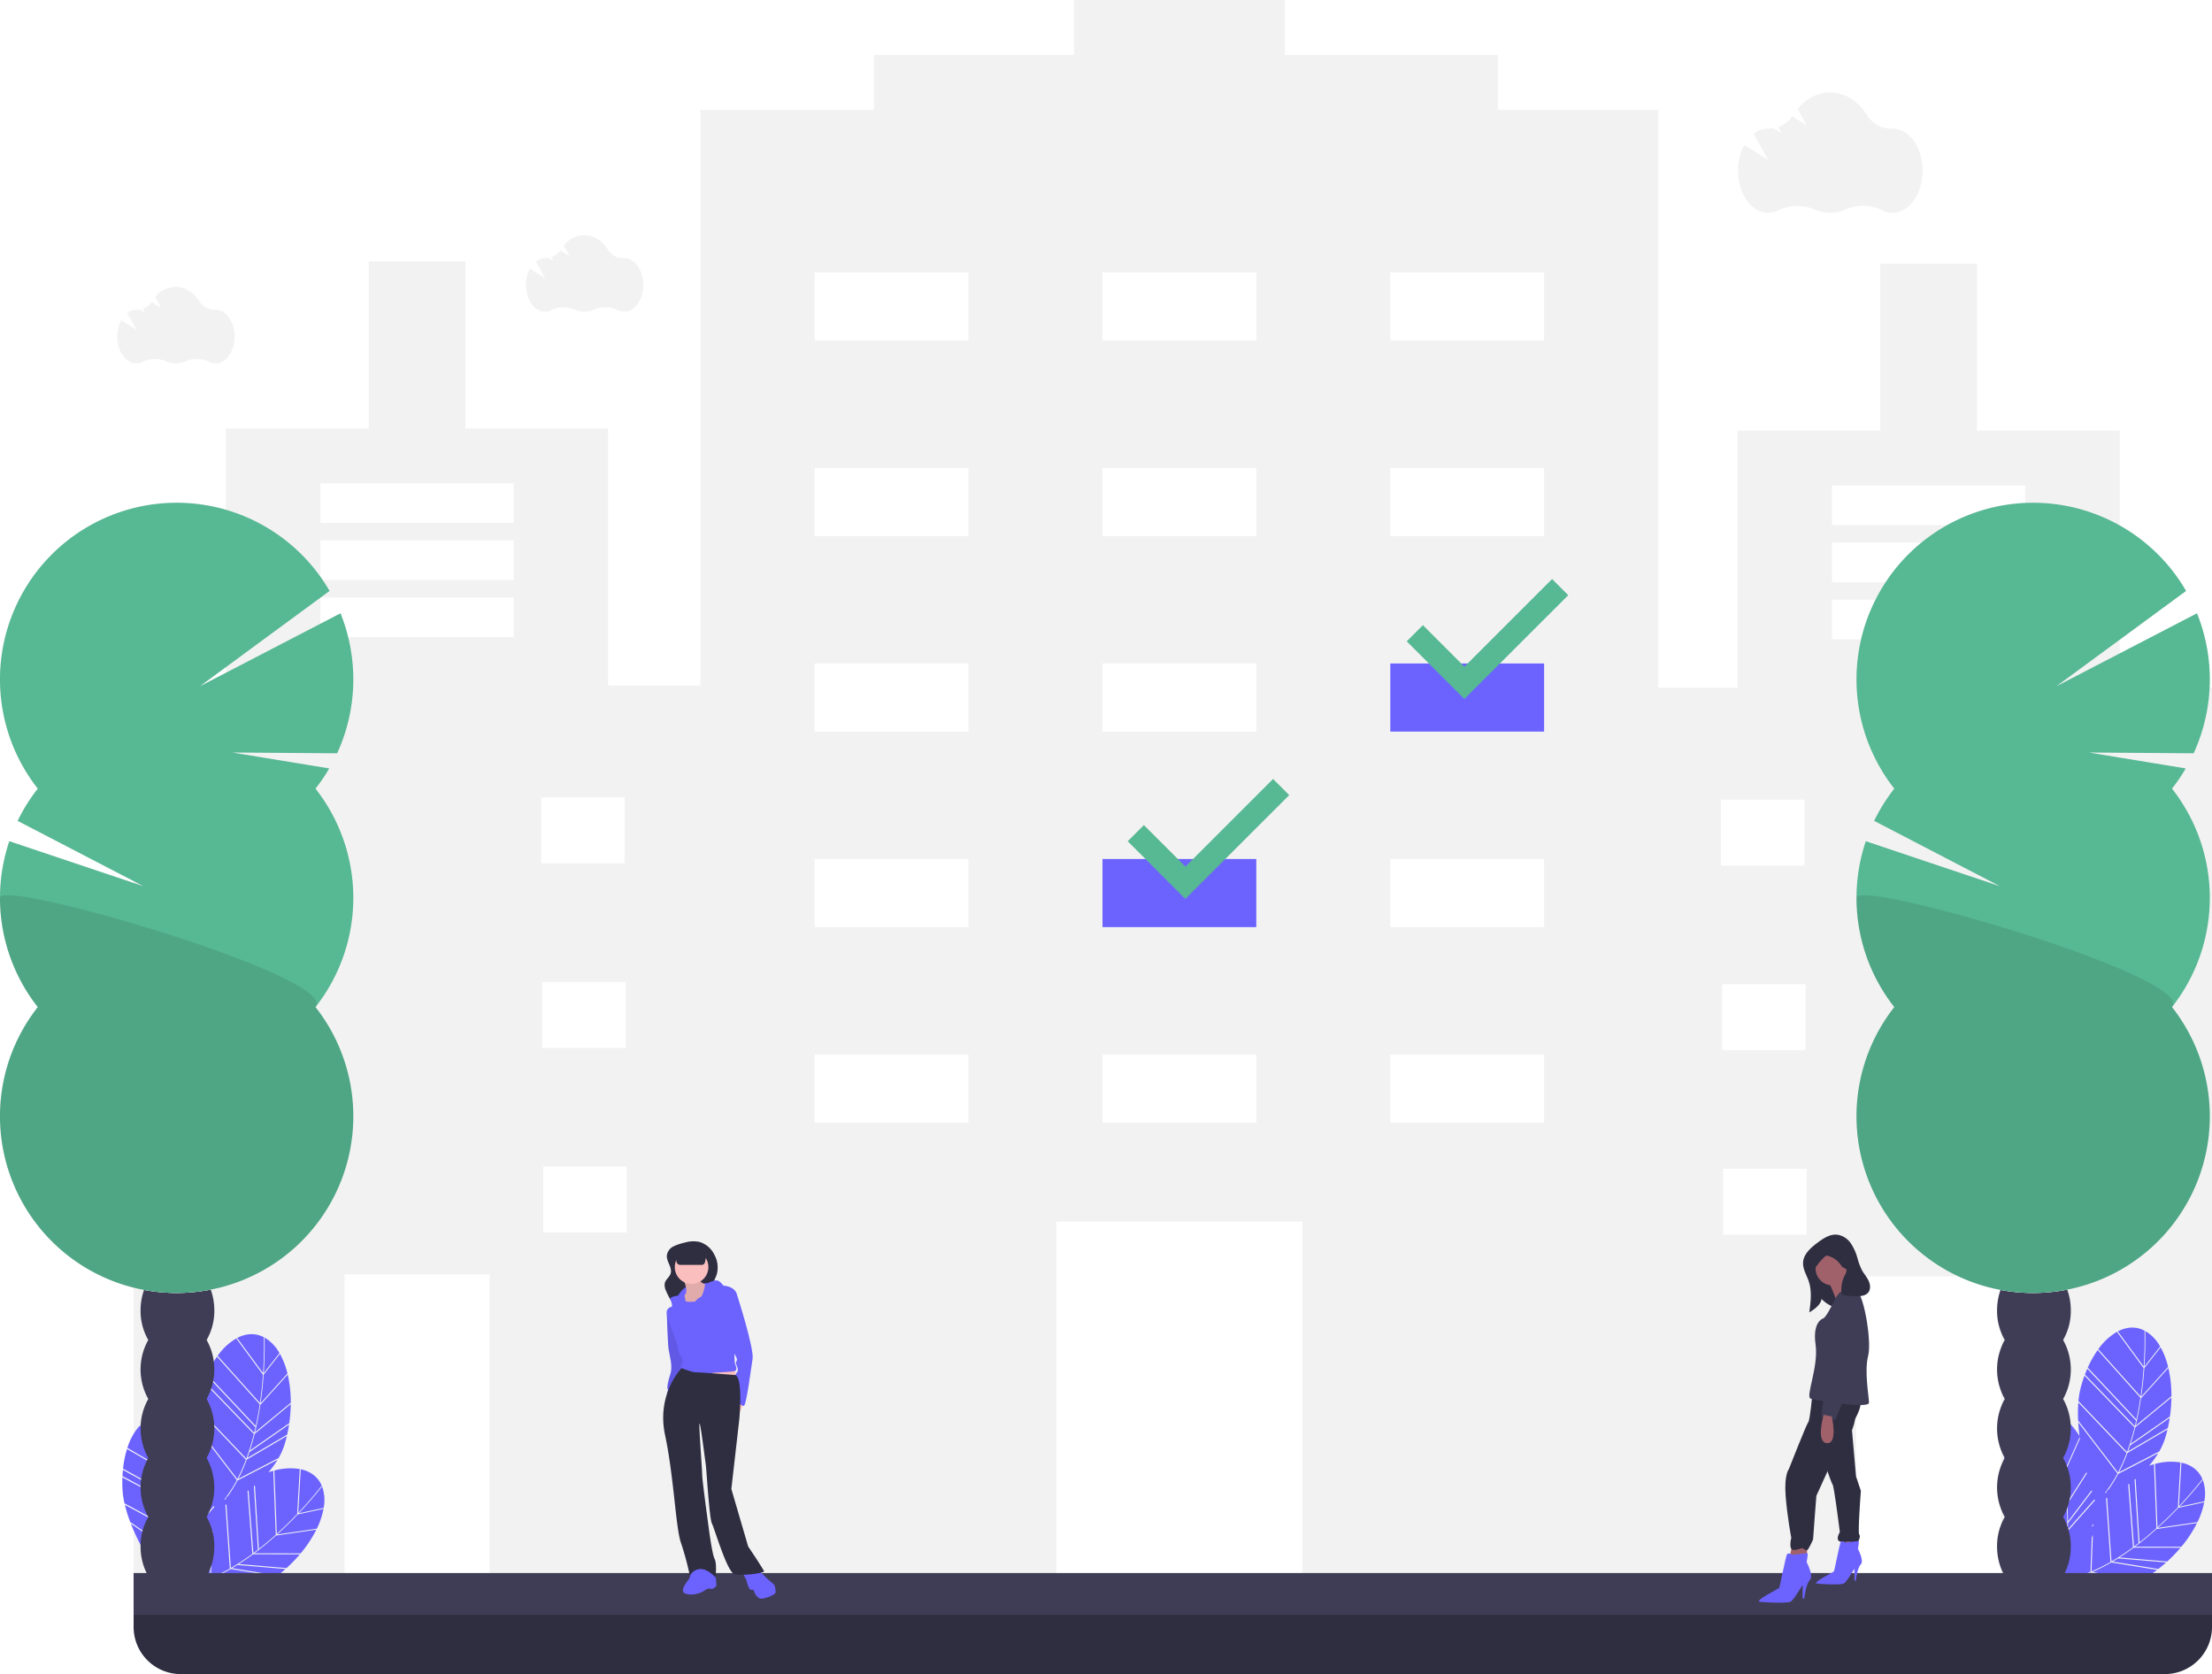 <svg data-name="Layer 1" xmlns="http://www.w3.org/2000/svg" width="1006.812" height="762"><path fill="#6c63ff" d="M627.406 295h86v55h-86zM493.406 381h86v55h-86z"/><path d="M964.811 313V196h-65v-76h-44v76h-65v117h-36V50h-73V25h-97V0h-96v25h-91v25h-79v262h-42V195h-65v-76h-44v76h-65v117h-42v415h96V580h66v147h258V556h112v171h156v1h96V581h66v147h96V313zm-869.5 50h38v30h-38zm.5 84h38v30h-38zm38.5 114h-38v-30h38zm99.5-271h-88v-18h88zm0-26h-88v-18h88zm0-26h-88v-18h88zm12.5 125h38v30h-38zm.5 84h38v30h-38zm38.5 114h-38v-30h38zm155.5-50h-70v-31h70zm0-89h-70v-31h70zm0-89h-70v-31h70zm0-89h-70v-31h70zm0-89h-70v-31h70zm131 356h-70v-31h70zm0-89h-70v-31h70zm0-89h-70v-31h70zm0-89h-70v-31h70zm0-89h-70v-31h70zm131 356h-70v-31h70zm0-89h-70v-31h70zm0-89h-70v-31h70zm0-89h-70v-31h70zm0-89h-70v-31h70zm80.5 209h38v30h-38zm.5 84h38v30h-38zm38.5 114h-38v-30h38zm99.5-271h-88v-18h88zm0-26h-88v-18h88zm0-26h-88v-18h88zm12.5 125h38v30h-38zm.5 84h38v30h-38zm38.5 114h-38v-30h38z" fill="#f2f2f2"/><path d="M120 625.71c-.28 3.955-.717 8.38-1.394 13.03l12.225-13.56.068.228a35.626 35.626 0 00-3.576-9.332l.078.215zM120.048 625.015l7.169-9.123a18.767 18.767 0 00-6.412-6.833 14.008 14.008 0 00-.396-.225c.04 1.078.227 7.403-.361 16.182zM113.58 660.783q-.472 1.439-.976 2.826l18.005-10.557.025.265q.564-2.463.94-4.925l-17.978 12.511zM116.084 651.922L132.3 638.55l.046.25a56.007 56.007 0 00-1.39-13.147l-12.46 13.817q-.98 6.532-2.412 12.453zM118.219 639.206l-19.403-21.65.103-.244a46.761 46.761 0 00-4.655 8.196l22.142 23.574c.758-3.44 1.35-6.772 1.813-9.876zM94.054 625.995h.001c.035-.08.065-.167.1-.247zM92.975 628.65l-.1.248c.032-.085.068-.162.1-.247zM116.278 649.656l-22.223-23.66q-.563 1.29-1.08 2.655l22.713 23.508q.31-1.259.59-2.503zM131.622 648.076a66.882 66.882 0 00.721-8.986l-16.435 13.554q-.976 3.942-2.15 7.58l17.829-12.406zM90.028 649.763l17.989 23.469a80.445 80.445 0 003.909-8.812l-21.95-23.055a64.694 64.694 0 00-.072 8.661zM120.08 608.814l.162-.072c-3.94-2.104-8.205-1.878-12.292.255L119.73 625c.634-9.498.354-16.091.35-16.186zM112.02 665.179a79.894 79.894 0 01-3.533 7.946l18.095-9.362.018.26a31.688 31.688 0 003.173-7.34q.43-1.517.787-3.043l-18.22 10.683c-.106.286-.211.573-.32.856zM119.682 625.707l-12.051-16.37.113-.232a26.97 26.97 0 00-8.68 8.009l19.245 21.473c.666-4.597 1.098-8.97 1.373-12.88zM112.123 663.89a108.559 108.559 0 003.426-11.171l-22.77-23.566q-.813 2.208-1.493 4.593a38.897 38.897 0 00-1.255 6.97l22.074 23.185zM135.51 689.315a177.94 177.94 0 01-9.384 9.147l18.064-2.645-.093.217a35.625 35.625 0 003.197-9.467l-.076.215zM146.75 677.005a14.101 14.101 0 00-.161-.426c-.657.855-4.547 5.847-10.6 12.232l11.341-2.454a18.768 18.768 0 00-.58-9.352zM108.195 712.234q-1.281.807-2.554 1.554l20.6 3.353-.149.22q2.005-1.537 3.865-3.193l-21.826-1.83zM115.775 707.007l21.02.042-.125.222a56.01 56.01 0 007.315-11.012l-18.409 2.695q-4.922 4.405-9.8 8.053zM108.69 711.918l21.643 1.815-.138.222a66.887 66.887 0 006.288-6.462l-21.303-.043q-3.267 2.414-6.49 4.468z" fill="#6c63ff"/><path d="M82.179 722.629c.153-.155.316-.324.476-.488a55.639 55.639 0 0012.844-3.67l.589-15.599q.261-.595.508-1.2l-.626 16.602a80.426 80.426 0 008.632-4.294l-2.01-28.999c.155-.08.31-.162.471-.247l2.008 28.96.02.004a108.564 108.564 0 009.764-6.42l-2.189-28.536c.155-.113.31-.224.465-.34l2.189 28.534q1.041-.771 2.05-1.551l-1.806-28.887c.155-.127.31-.254.464-.383l1.807 28.909a145.443 145.443 0 007.695-6.45l-1.136-29.05.236-.122c-.806.21-1.626.46-2.453.732a40.989 40.989 0 004.18-5.698l-18.268 9.451a61.459 61.459 0 01-4.257 6.933c-.327.308-.653.616-.975.938l.024.346c-.149.197-.297.395-.448.587l-.033-.467c-.23.236-.455.487-.683.73a57.727 57.727 0 006.063-9.27l-17.857-23.297c.122 2.083.325 4.179.587 6.258a35.237 35.237 0 00-5.986-7.314l.14.18-4.126 11.245a177.994 177.994 0 012.701 12.823l7.334-16.445.104.768-7.316 16.405q1.086 6.515 1.555 12.589l8.78-13.793.151.592-8.875 13.941q.29 4.052.299 7.874l10.734-14.162.168.546-10.847 14.312-.053-.11q-.005 1.515-.055 2.99l12.108-13.633.18.525-12.318 13.868c-.013.305-.024.61-.04.913a79.923 79.923 0 01-.903 8.65l1.168-1.184q-.332.689-.646 1.358l-.665.673c-.077.438-.164.866-.247 1.296q-.368.808-.71 1.577c.22-.983.425-1.972.6-2.97L59.56 693.522c6.31 16.142 18.19 31.496 18.951 32.47a43.971 43.971 0 001.694-3.55c.15-.015.3-.029.449-.045-.062.15-.126.296-.19.443-.075.008-.151.02-.226.028l.192.053a45.62 45.62 0 01-1.142 2.482 67.99 67.99 0 002.293-2.177c5.687 1.452 21.007 4.556 34.124-.03l-20.098-4.372a56.202 56.202 0 01-13.429 3.805zm14.123-25.43l.481-.489-.027.731-.482.488zM146.348 676.354l.17.048c-1.691-4.134-5.12-6.68-9.63-7.644l-1.132 19.84c6.546-6.911 10.535-12.168 10.592-12.244z" fill="#6c63ff"/><path d="M104.19 714.625a79.92 79.92 0 01-7.789 3.866l19.907 4.33-.152.213a31.683 31.683 0 007.126-3.63q1.3-.894 2.547-1.842l-20.846-3.393c-.264.153-.529.307-.793.456zM125.995 698.155a177.23 177.23 0 009.272-9.044l1.159-20.294.236-.108a26.971 26.971 0 00-11.794.633zM84.367 649.189a18.768 18.768 0 00-8.21-4.517c-.15-.034-.298-.063-.446-.091.37 1.012 2.504 6.97 4.658 15.5zM83.015 674.143L57.871 659.55l.023-.265a46.76 46.76 0 00-1.895 9.233l28.344 15.576a145.446 145.446 0 00-1.328-9.952zM55.95 669.047h.002c.008-.086.01-.179.019-.266zM55.745 671.906l-.019.267c.004-.09.015-.176.02-.266zM84.4 684.68l-28.448-15.632q-.137 1.402-.206 2.859l28.866 15.336q-.094-1.293-.212-2.563zM84.824 700.066l-28-15.14a64.712 64.712 0 002.608 8.259l.036-.29 24.362 16.76a80.445 80.445 0 00.994-9.589zM75.392 644.663l.131-.118c-4.397-.784-8.383.75-11.611 4.042l16.15 11.577c-2.332-9.228-4.637-15.412-4.67-15.5zM80.235 660.852l-16.521-11.843.035-.256a26.97 26.97 0 00-5.779 10.3l24.94 14.472c-.788-4.577-1.729-8.87-2.675-12.673zM84.848 699.503a108.556 108.556 0 00-.195-11.684l-28.939-15.374q-.09 2.35 0 4.83a38.903 38.903 0 00.96 7.016l28.16 15.227zM976 622.71c-.28 3.955-.718 8.38-1.394 13.03l12.225-13.56.068.228a35.628 35.628 0 00-3.576-9.332l.078.215zM976.048 622.015l7.169-9.123a18.766 18.766 0 00-6.412-6.833 13.994 13.994 0 00-.396-.225c.04 1.078.227 7.403-.361 16.182zM969.58 657.783q-.472 1.439-.976 2.826l18.005-10.557.025.265q.564-2.463.94-4.925l-17.978 12.511zM972.084 648.922L988.3 635.55l.046.25a56.01 56.01 0 00-1.39-13.147l-12.46 13.817q-.98 6.532-2.412 12.453zM974.219 636.206l-19.403-21.65.103-.244a46.761 46.761 0 00-4.655 8.196l22.142 23.574c.758-3.44 1.35-6.772 1.813-9.876zM950.054 622.995h.001c.035-.08.065-.167.1-.247zM972.278 646.656l-22.223-23.66q-.563 1.29-1.08 2.655l22.713 23.508q.31-1.259.59-2.503zM948.975 625.65l-.1.248c.032-.085.068-.162.1-.247zM987.622 645.076a66.862 66.862 0 00.721-8.986l-16.435 13.554q-.976 3.942-2.15 7.58l17.829-12.406zM946.028 646.763l17.989 23.469a80.445 80.445 0 003.909-8.812l-21.95-23.055a64.694 64.694 0 00-.072 8.661zM976.08 605.814l.162-.072c-3.94-2.104-8.205-1.878-12.292.255L975.73 622c.635-9.498.355-16.091.35-16.186zM968.02 662.179a79.894 79.894 0 01-3.533 7.946l18.095-9.362.018.26a31.69 31.69 0 003.173-7.34q.43-1.517.787-3.043l-18.22 10.683c-.106.286-.211.573-.32.856zM975.682 622.707l-12.051-16.37.113-.232a26.97 26.97 0 00-8.68 8.009l19.245 21.473c.666-4.597 1.098-8.97 1.373-12.88zM968.123 660.89a108.559 108.559 0 003.426-11.171l-22.77-23.566q-.813 2.208-1.493 4.593a38.897 38.897 0 00-1.255 6.97l22.075 23.185zM991.51 686.315a177.985 177.985 0 01-9.385 9.147l18.065-2.645-.093.217a35.625 35.625 0 003.197-9.467l-.076.215zM1002.75 674.005a14.101 14.101 0 00-.161-.426c-.657.855-4.547 5.847-10.6 12.232l11.341-2.454a18.768 18.768 0 00-.58-9.352zM964.195 709.234q-1.281.807-2.554 1.554l20.6 3.353-.149.22q2.005-1.537 3.865-3.193l-21.826-1.83zM971.775 704.007l21.02.042-.125.222a56.01 56.01 0 007.315-11.012l-18.409 2.695q-4.922 4.405-9.8 8.053zM964.69 708.918l21.643 1.815-.138.222a66.895 66.895 0 006.288-6.462l-21.303-.043q-3.267 2.414-6.49 4.468z" fill="#6c63ff"/><path d="M938.18 719.629l.475-.488a55.639 55.639 0 0012.844-3.67l.589-15.599q.261-.595.508-1.2l-.626 16.602a80.426 80.426 0 008.632-4.294l-2.01-28.999c.155-.08.31-.162.471-.247l2.008 28.96.02.004a108.564 108.564 0 009.764-6.42l-2.189-28.536c.155-.113.31-.224.465-.34l2.189 28.534q1.041-.771 2.05-1.551l-1.806-28.887c.155-.127.31-.254.464-.383l1.807 28.909a145.393 145.393 0 007.695-6.45l-1.136-29.05.236-.122c-.806.21-1.626.46-2.453.732a40.989 40.989 0 004.18-5.698l-18.268 9.451a61.459 61.459 0 01-4.257 6.933c-.327.308-.653.616-.975.938l.024.346c-.149.197-.297.395-.448.587l-.033-.467c-.23.236-.455.487-.683.73a57.727 57.727 0 006.063-9.27l-17.857-23.297c.122 2.083.325 4.179.587 6.258a35.237 35.237 0 00-5.986-7.314l.14.18-4.126 11.245a177.994 177.994 0 012.701 12.823l7.334-16.445.104.768-7.316 16.405q1.086 6.515 1.555 12.589l8.78-13.793.151.592-8.875 13.941q.29 4.052.299 7.874l10.734-14.162.168.546-10.847 14.312-.053-.11q-.004 1.515-.054 2.99l12.107-13.633.18.525-12.318 13.868c-.013.305-.024.61-.04.913a79.923 79.923 0 01-.903 8.65l1.168-1.184q-.332.689-.646 1.358l-.665.673c-.077.438-.163.866-.247 1.296q-.368.808-.71 1.577c.22-.983.425-1.972.6-2.97l-24.184-16.637c6.31 16.142 18.19 31.496 18.951 32.47a43.971 43.971 0 001.694-3.55c.15-.015.3-.029.449-.045-.062.15-.126.296-.19.443-.075.008-.151.02-.226.028l.192.053a45.62 45.62 0 01-1.142 2.482 67.99 67.99 0 002.293-2.177c5.687 1.452 21.007 4.556 34.124-.03l-20.098-4.371a56.202 56.202 0 01-13.429 3.804zm14.122-25.43l.481-.489-.027.731-.482.488zM1002.348 673.354l.17.048c-1.691-4.134-5.12-6.68-9.63-7.644l-1.132 19.84c6.546-6.911 10.535-12.168 10.592-12.244z" fill="#6c63ff"/><path d="M960.19 711.625a79.92 79.92 0 01-7.789 3.866l19.907 4.33-.152.213a31.684 31.684 0 007.126-3.63q1.3-.894 2.547-1.842l-20.846-3.393c-.264.153-.529.307-.793.456zM981.995 695.155a177.177 177.177 0 009.272-9.044l1.159-20.294.235-.108a26.97 26.97 0 00-11.793.633zM940.367 646.189a18.768 18.768 0 00-8.21-4.517c-.15-.034-.298-.063-.446-.091.37 1.012 2.504 6.97 4.658 15.5zM939.015 671.143l-25.144-14.592.023-.265a46.76 46.76 0 00-1.895 9.233l28.344 15.576a145.446 145.446 0 00-1.328-9.952zM911.745 668.906l-.019.267c.004-.09.015-.176.02-.266zM911.95 666.047h.002c.008-.086.01-.179.019-.266zM940.4 681.68l-28.448-15.632q-.137 1.402-.206 2.859l28.866 15.336q-.094-1.293-.212-2.563zM940.824 697.066l-28-15.14a64.712 64.712 0 002.608 8.259l.036-.29 24.362 16.76a80.445 80.445 0 00.994-9.589zM931.392 641.663l.131-.118c-4.397-.784-8.383.75-11.611 4.042l16.15 11.577c-2.332-9.228-4.637-15.412-4.67-15.5zM936.235 657.852l-16.521-11.843.035-.256a26.97 26.97 0 00-5.779 10.3l24.94 14.472a177.174 177.174 0 00-2.675-12.673zM940.848 696.503a108.556 108.556 0 00-.195-11.684l-28.939-15.374q-.09 2.35 0 4.83a38.903 38.903 0 00.96 7.016l28.16 15.227z" fill="#6c63ff"/><path d="M60.812 727h946v13.535A21.465 21.465 0 01985.346 762H82.277a21.465 21.465 0 01-21.465-21.465V727z" fill="#2f2e41"/><path fill="#3f3d56" d="M60.812 716h946v19h-946z"/><path d="M793.955 65.974l10.864 6.89-6.596-11.994a10.743 10.743 0 016.57-2.345q.088 0 .175.002a12.591 12.591 0 002.254-.167l3.682 2.335-1.579-2.87a13.105 13.105 0 006.442-4.888l6.59 4.179-4.163-7.57c3.853-4.626 9.048-7.463 14.765-7.463 6.853 0 12.957 4.076 16.898 10.426a12.632 12.632 0 0011.17 6.023q.184-.007.369-.007c7.565 0 13.698 8.578 13.698 19.16s-6.133 19.159-13.698 19.159a10.28 10.28 0 01-4.772-1.195 19.768 19.768 0 00-16.58-.324 17.284 17.284 0 01-14.096.033 19.782 19.782 0 00-16.434.317 10.271 10.271 0 01-4.721 1.169c-7.566 0-13.699-8.578-13.699-19.16a24.328 24.328 0 012.86-11.71zM241.197 122.244l6.911 4.383-4.196-7.63a6.834 6.834 0 014.18-1.492l.11.001a8.009 8.009 0 001.434-.106l2.343 1.486-1.004-1.826a8.336 8.336 0 004.097-3.11l4.192 2.659-2.648-4.815a12.268 12.268 0 019.392-4.747c4.36 0 8.243 2.592 10.75 6.632a8.035 8.035 0 007.105 3.83q.117-.004.234-.004c4.813 0 8.714 5.457 8.714 12.188s-3.9 12.188-8.714 12.188a6.54 6.54 0 01-3.035-.76 12.575 12.575 0 00-10.547-.206 10.995 10.995 0 01-8.967.02 12.584 12.584 0 00-10.454.203 6.534 6.534 0 01-3.003.743c-4.812 0-8.714-5.457-8.714-12.188a15.476 15.476 0 011.82-7.45zM55.197 145.738l6.911 4.383-4.196-7.63a6.834 6.834 0 014.18-1.491l.11.001a8.009 8.009 0 001.434-.106l2.343 1.485-1.004-1.825a8.336 8.336 0 004.097-3.11l4.192 2.658-2.648-4.815a12.268 12.268 0 019.392-4.747c4.36 0 8.243 2.593 10.75 6.632a8.035 8.035 0 007.105 3.831q.117-.004.234-.004c4.813 0 8.714 5.457 8.714 12.188s-3.9 12.187-8.714 12.187a6.54 6.54 0 01-3.035-.76 12.575 12.575 0 00-10.547-.206 10.995 10.995 0 01-8.967.021 12.584 12.584 0 00-10.454.202 6.534 6.534 0 01-3.003.743c-4.812 0-8.714-5.456-8.714-12.187a15.476 15.476 0 011.82-7.45z" fill="#f2f2f2"/><path d="M304.72 596.864l-1.207 1.207s.402 13.278.805 16.095 2.012 7.645.804 11.266-1.61 6.438-1.207 6.84-.402 2.012-.402 2.012l3.219-2.012 5.23-12.07-2.413-12.877z" fill="#6c63ff"/><path d="M304.72 596.864l-1.207 1.207s.402 13.278.805 16.095 2.012 7.645.804 11.266-1.61 6.438-1.207 6.84-.402 2.012-.402 2.012l3.219-2.012 5.23-12.07-2.413-12.877z" opacity=".1"/><path d="M326.046 722.001s0-4.426-.805-5.23-2.012-3.622-3.621-3.622-7.243 1.61-7.243 2.012a7.348 7.348 0 01-.805 3.621c-.805 1.207-5.23 6.036-.805 6.84a11.242 11.242 0 008.45-2.012c.403-.402 2.012-.804 2.414-.402s2.415-1.207 2.415-1.207zM337.312 714.758l2.414 4.426s.805 4.024 2.012 4.427h1.207s1.207 4.426 4.024 4.023 6.035-2.012 6.035-2.816 0-3.22-1.207-4.024a57.34 57.34 0 01-4.828-4.426l-2.012-2.012z" fill="#6c63ff"/><path d="M306.432 567.367a5.43 5.43 0 00-2.907 4.064c-.224 2.873 2.616 5.58 1.703 8.312-.519 1.552-2.134 2.557-2.6 4.125a5.675 5.675 0 00.522 3.682 28.104 28.104 0 002.31 4.467c1.697 2.663 3.904 5.19 4.358 8.315a3.548 3.548 0 01-.785 3.128 7.506 7.506 0 012.745-1.306 34.937 34.937 0 0011.267-6.275 7.037 7.037 0 002.605-3.463c.614-2.472-1.262-4.945-1.082-7.486.115-1.626 1.053-3.06 1.584-4.601a11.886 11.886 0 00-1.027-9.263 11.05 11.05 0 00-6.577-5.72 13.051 13.051 0 00-6.647.191 24.427 24.427 0 00-5.469 1.83z" fill="#2f2e41"/><path d="M308.697 589.68a10.438 10.438 0 019.1-5.49c6.438 0 5.23-.403 5.23-.403l-2.011 8.047-4.024 4.024z" fill="#6c63ff"/><path d="M310.353 581.171s3.622 6.036 1.207 8.45-1.207 4.829-.804 5.231 11.668 1.207 11.668 1.207l.403-5.633 1.207-4.829s-6.438-1.207-5.633-4.023-8.048-.403-8.048-.403z" fill="#fbbebe"/><path d="M310.353 581.171s3.622 6.036 1.207 8.45-1.207 4.829-.804 5.231 11.668 1.207 11.668 1.207l.403-5.633 1.207-4.829s-6.438-1.207-5.633-4.023-8.048-.403-8.048-.403z" opacity=".1"/><path d="M338.52 638.308a27.742 27.742 0 01-1.61 4.024c-.403.402-1.61-2.817-1.61-2.817l1.207-2.816zM333.892 620l1.609 9.255h-24.142l1.207-9.255h21.326z" fill="#fbbebe"/><circle cx="314.779" cy="576.745" r="7.645" fill="#fbbebe"/><path d="M316.389 592.438s-4.426.402-4.426-.403-.403-3.219-1.207-2.816-6.036.804-5.634 2.012 1.207 3.62.403 3.62a2.619 2.619 0 00-2.012 3.22c.402 2.012 4.828 14.083 4.828 14.083s.403 4.024 1.61 5.23a3.611 3.611 0 010 4.427c-.805.805 2.012 1.61 3.219 3.219s10.461.402 10.864 0 10.06-.403 10.864-1.207-.403-3.22-.403-3.22-.402-3.62 0-4.828-1.609-20.923-2.816-22.13 3.621-4.829 3.621-4.829-.805-3.219-6.035-3.62c0 0-1.61-2.415-3.22-2.415s-5.103 1.872-5.103 1.872-.932 5.37-2.139 5.773a6.634 6.634 0 00-2.414 2.012z" fill="#6c63ff"/><path d="M332.484 587.61l2.816 1.206s8.048 24.947 7.243 29.776-2.817 21.325-4.024 21.325-3.621-2.414-3.621-2.414v-4.023c0-.805-1.207-3.22-.403-3.22s2.012-.804 1.208-1.609-1.61-2.012-.805-3.219 1.207-1.61.805-2.817-1.208-2.414-.403-3.219-2.012-4.828-2.012-4.828l-4.426-17.704.805-7.243z" fill="#6c63ff"/><path d="M334.093 625.834s-15.29-1.207-17.302-1.207-6.525-1.894-6.525-1.894-11.582 11.551-7.558 30.463 4.829 42.249 7.243 49.089a127.382 127.382 0 014.024 14.888s4.023-7.243 11.668.804c0 0 .805-6.035-.402-8.45s-2.817-15.29-2.817-15.29-2.816-20.52-2.816-22.935-1.61-22.935-1.207-23.337 2.414 15.692 2.816 18.509 1.61 24.544 2.817 26.959 6.84 21.728 10.06 22.935 14.082-.403 13.68-1.207-3.22-5.231-4.024-6.438l-3.219-4.829-7.645-26.154 3.621-31.787s2.012-20.52-2.414-20.119zM319.436 575.74h-9.804a1.746 1.746 0 01-1.725-1.475l-.974-6.17h15.29l-1.367 6.492a1.451 1.451 0 01-1.42 1.152zM824.715 573.834h15.469v22.098a15.469 15.469 0 01-15.469-15.468v-6.63z" fill="#2f2e41"/><path fill="#a0616a" d="M815.692 703.292l-1.105 5.525h7.734l.368-5.525h-6.997z"/><path d="M815.692 707.712s-1.474-1.105-2.21-.368-3.315 15.1-3.683 15.469-11.418 5.892-8.84 6.26 12.523.737 13.996 0 5.525-7.734 5.525-7.734v6.261h.736s.737-6.629 2.578-8.47-1.473-8.103-1.473-8.103.737-4.052.368-4.052-6.997.737-6.997.737z" fill="#6c63ff"/><path fill="#a0616a" d="M838.526 699.425l-1.105 5.525h7.735l.368-5.525h-6.998z"/><path d="M829.687 663.516s3.683 11.049 4.42 12.154 3.314 21.73 3.314 21.73-2.578 4.051.737 4.42 1.842-.737 4.051 0a4.16 4.16 0 003.683-.369s1.105-2.21.369-2.946.736-19.889.736-19.889l-2.21-6.63-1.841-20.992s2.21-5.525 1.105-6.998-4.788 1.105-4.788 1.105z" fill="#2f2e41"/><path d="M824.9 634.788s-1.106 11.786-1.842 12.523-8.84 21.361-8.84 21.361-2.21 2.578-1.473 12.154 2.578 19.152 2.578 19.152-1.473 5.524 1.105 5.524 3.683-1.473 4.788-.368 1.842 0 2.21-.737 1.841-3.314 1.841-4.05 1.474-19.52 1.474-19.52 12.154-26.887 13.259-28.36 7.366-9.576 6.997-15.1z" fill="#2f2e41"/><circle cx="834.107" cy="577.333" r="7.734" fill="#a0616a"/><path d="M832.634 583.963s2.946 6.629 3.314 8.47 7.366-3.682 7.366-3.682-3.683-6.262-2.578-9.208z" fill="#a0616a"/><path d="M844.42 587.646s-5.525-4.052-9.577 4.42-5.156 8.102-5.156 8.102-4.788 1.473-3.315 11.786-4.788 23.94-2.21 24.676 26.518 4.788 26.518 1.841-2.21-14.364-.368-21.361-2.578-31.306-5.893-29.464z" fill="#3f3d56"/><path d="M838.895 589.487s-4.42 6.63-4.052 11.786.369 8.47.369 8.47-7.366 35.358-5.893 35.358 5.893 1.841 6.26.736 9.577-23.571 9.577-23.571 2.21-22.466-.369-27.623-5.892-5.156-5.892-5.156z" fill="#3f3d56"/><path d="M830.055 643.996s-3.683 12.522 1.474 12.89 2.21-12.154 2.21-12.154z" fill="#a0616a"/><path d="M839.858 702.081s-1.29-.967-1.935-.322-2.903 13.223-3.226 13.546-9.998 5.16-7.74 5.483 10.966.645 12.256 0 4.838-6.773 4.838-6.773v5.483h.645s.645-5.806 2.258-7.418-1.29-7.096-1.29-7.096.645-3.548.322-3.548-6.128.645-6.128.645z" fill="#6c63ff"/><path d="M830.283 572.265a2.15 2.15 0 01.932-.66 1.946 1.946 0 011.016.088 10.36 10.36 0 015.666 4.12 3.18 3.18 0 001.141 1.235 6.723 6.723 0 01.923.352c.861.569.348 1.888-.147 2.793a14.105 14.105 0 00-1.689 7.615 2.177 2.177 0 00.387 1.291 2.298 2.298 0 001.53.611 37.796 37.796 0 005.39.288c1.764-.031 3.72-.281 4.862-1.624 1.227-1.444 1.035-3.656.236-5.375s-2.097-3.155-3.02-4.81a28.216 28.216 0 01-2.06-5.478 22.941 22.941 0 00-3.045-6.794 9.107 9.107 0 00-6.115-3.92c-3.346-.373-6.431 1.687-9.12 3.713-3.02 2.274-6.234 5.087-6.476 8.86-.197 3.056 1.638 5.82 2.597 8.73 1.48 4.49.86 9.367.224 14.052 2.727-1.634 5.813-3.902 5.634-7.076-.12-2.141-1.736-3.85-2.742-5.745-2.765-5.208.388-8.7 3.876-12.266z" fill="#2f2e41"/><path d="M939.048 609.908a26.49 26.49 0 003.504-13.429c0-12.136-7.516-21.974-16.786-21.974s-16.787 9.838-16.787 21.974a26.49 26.49 0 003.504 13.43 27.488 27.488 0 000 26.857 27.487 27.487 0 000 26.858 27.487 27.487 0 000 26.858 26.49 26.49 0 00-3.504 13.429c0 12.136 7.516 21.974 16.787 21.974s16.786-9.838 16.786-21.974a26.49 26.49 0 00-3.504-13.43 27.487 27.487 0 000-26.857 27.487 27.487 0 000-26.858 27.488 27.488 0 000-26.858z" fill="#3f3d56"/><ellipse cx="925.765" cy="569.622" rx="16.786" ry="21.975" fill="#3f3d56"/><ellipse cx="925.765" cy="542.764" rx="16.786" ry="21.975" fill="#3f3d56"/><path d="M988.604 358.967a80.586 80.586 0 006.252-9.202l-44.107-7.243 47.703.354a80.547 80.547 0 001.535-63.71l-63.999 33.2 59.022-43.386a80.412 80.412 0 10-132.803 89.987 80.452 80.452 0 00-9.17 14.664l57.254 29.745-61.048-20.489a80.454 80.454 0 0012.964 75.507 80.406 80.406 0 10126.397 0 80.417 80.417 0 000-99.427z" fill="#f2f2f2"/><path d="M845 408.68a80.06 80.06 0 0017.207 49.714 80.406 80.406 0 10126.397 0C999.381 444.713 845 399.656 845 408.68z" fill="#f2f2f2"/><path d="M988.604 358.967a80.586 80.586 0 006.252-9.202l-44.107-7.243 47.703.354a80.547 80.547 0 001.535-63.71l-63.999 33.2 59.022-43.386a80.412 80.412 0 10-132.803 89.987 80.452 80.452 0 00-9.17 14.664l57.254 29.745-61.048-20.489a80.454 80.454 0 0012.964 75.507 80.406 80.406 0 10126.397 0 80.417 80.417 0 000-99.427z" fill="#57b894"/><path d="M845 408.68a80.06 80.06 0 0017.207 49.714 80.406 80.406 0 10126.397 0C999.381 444.713 845 399.656 845 408.68z" opacity=".1"/><path d="M94.048 609.908a26.49 26.49 0 003.504-13.429c0-12.136-7.516-21.974-16.787-21.974s-16.786 9.838-16.786 21.974a26.49 26.49 0 003.504 13.43 27.488 27.488 0 000 26.857 27.487 27.487 0 000 26.858 27.487 27.487 0 000 26.858 26.49 26.49 0 00-3.504 13.429c0 12.136 7.516 21.974 16.787 21.974s16.786-9.838 16.786-21.974a26.49 26.49 0 00-3.504-13.43 27.487 27.487 0 000-26.857 27.487 27.487 0 000-26.858 27.488 27.488 0 000-26.858z" fill="#3f3d56"/><ellipse cx="80.765" cy="569.622" rx="16.786" ry="21.975" fill="#3f3d56"/><ellipse cx="80.765" cy="542.764" rx="16.786" ry="21.975" fill="#3f3d56"/><path d="M143.604 358.967a80.586 80.586 0 006.252-9.202l-44.107-7.243 47.703.354a80.547 80.547 0 001.535-63.71l-63.999 33.2 59.022-43.386a80.412 80.412 0 10-132.803 89.987 80.452 80.452 0 00-9.17 14.664l57.254 29.745-61.048-20.489a80.454 80.454 0 0012.964 75.507 80.406 80.406 0 10126.397 0 80.417 80.417 0 000-99.427z" fill="#f2f2f2"/><path d="M0 408.68a80.06 80.06 0 0017.207 49.714 80.406 80.406 0 10126.397 0C154.381 444.713 0 399.656 0 408.68z" fill="#f2f2f2"/><path d="M143.604 358.967a80.586 80.586 0 006.252-9.202l-44.107-7.243 47.703.354a80.547 80.547 0 001.535-63.71l-63.999 33.2 59.022-43.386a80.412 80.412 0 10-132.803 89.987 80.452 80.452 0 00-9.17 14.664l57.254 29.745-61.048-20.489a80.454 80.454 0 0012.964 75.507 80.406 80.406 0 10126.397 0 80.417 80.417 0 000-99.427z" fill="#57b894"/><path d="M0 408.68a80.06 80.06 0 0017.207 49.714 80.406 80.406 0 10126.397 0C154.381 444.713 0 399.656 0 408.68z" opacity=".1"/><path fill="#57b894" d="M579.452 354.556l-39.896 39.896-18.903-18.902-7.359 7.359 26.237 26.237 47.281-47.231-7.36-7.359zM706.452 263.556l-39.896 39.896-18.903-18.902-7.359 7.359 26.237 26.237 47.281-47.231-7.36-7.359z"/></svg>